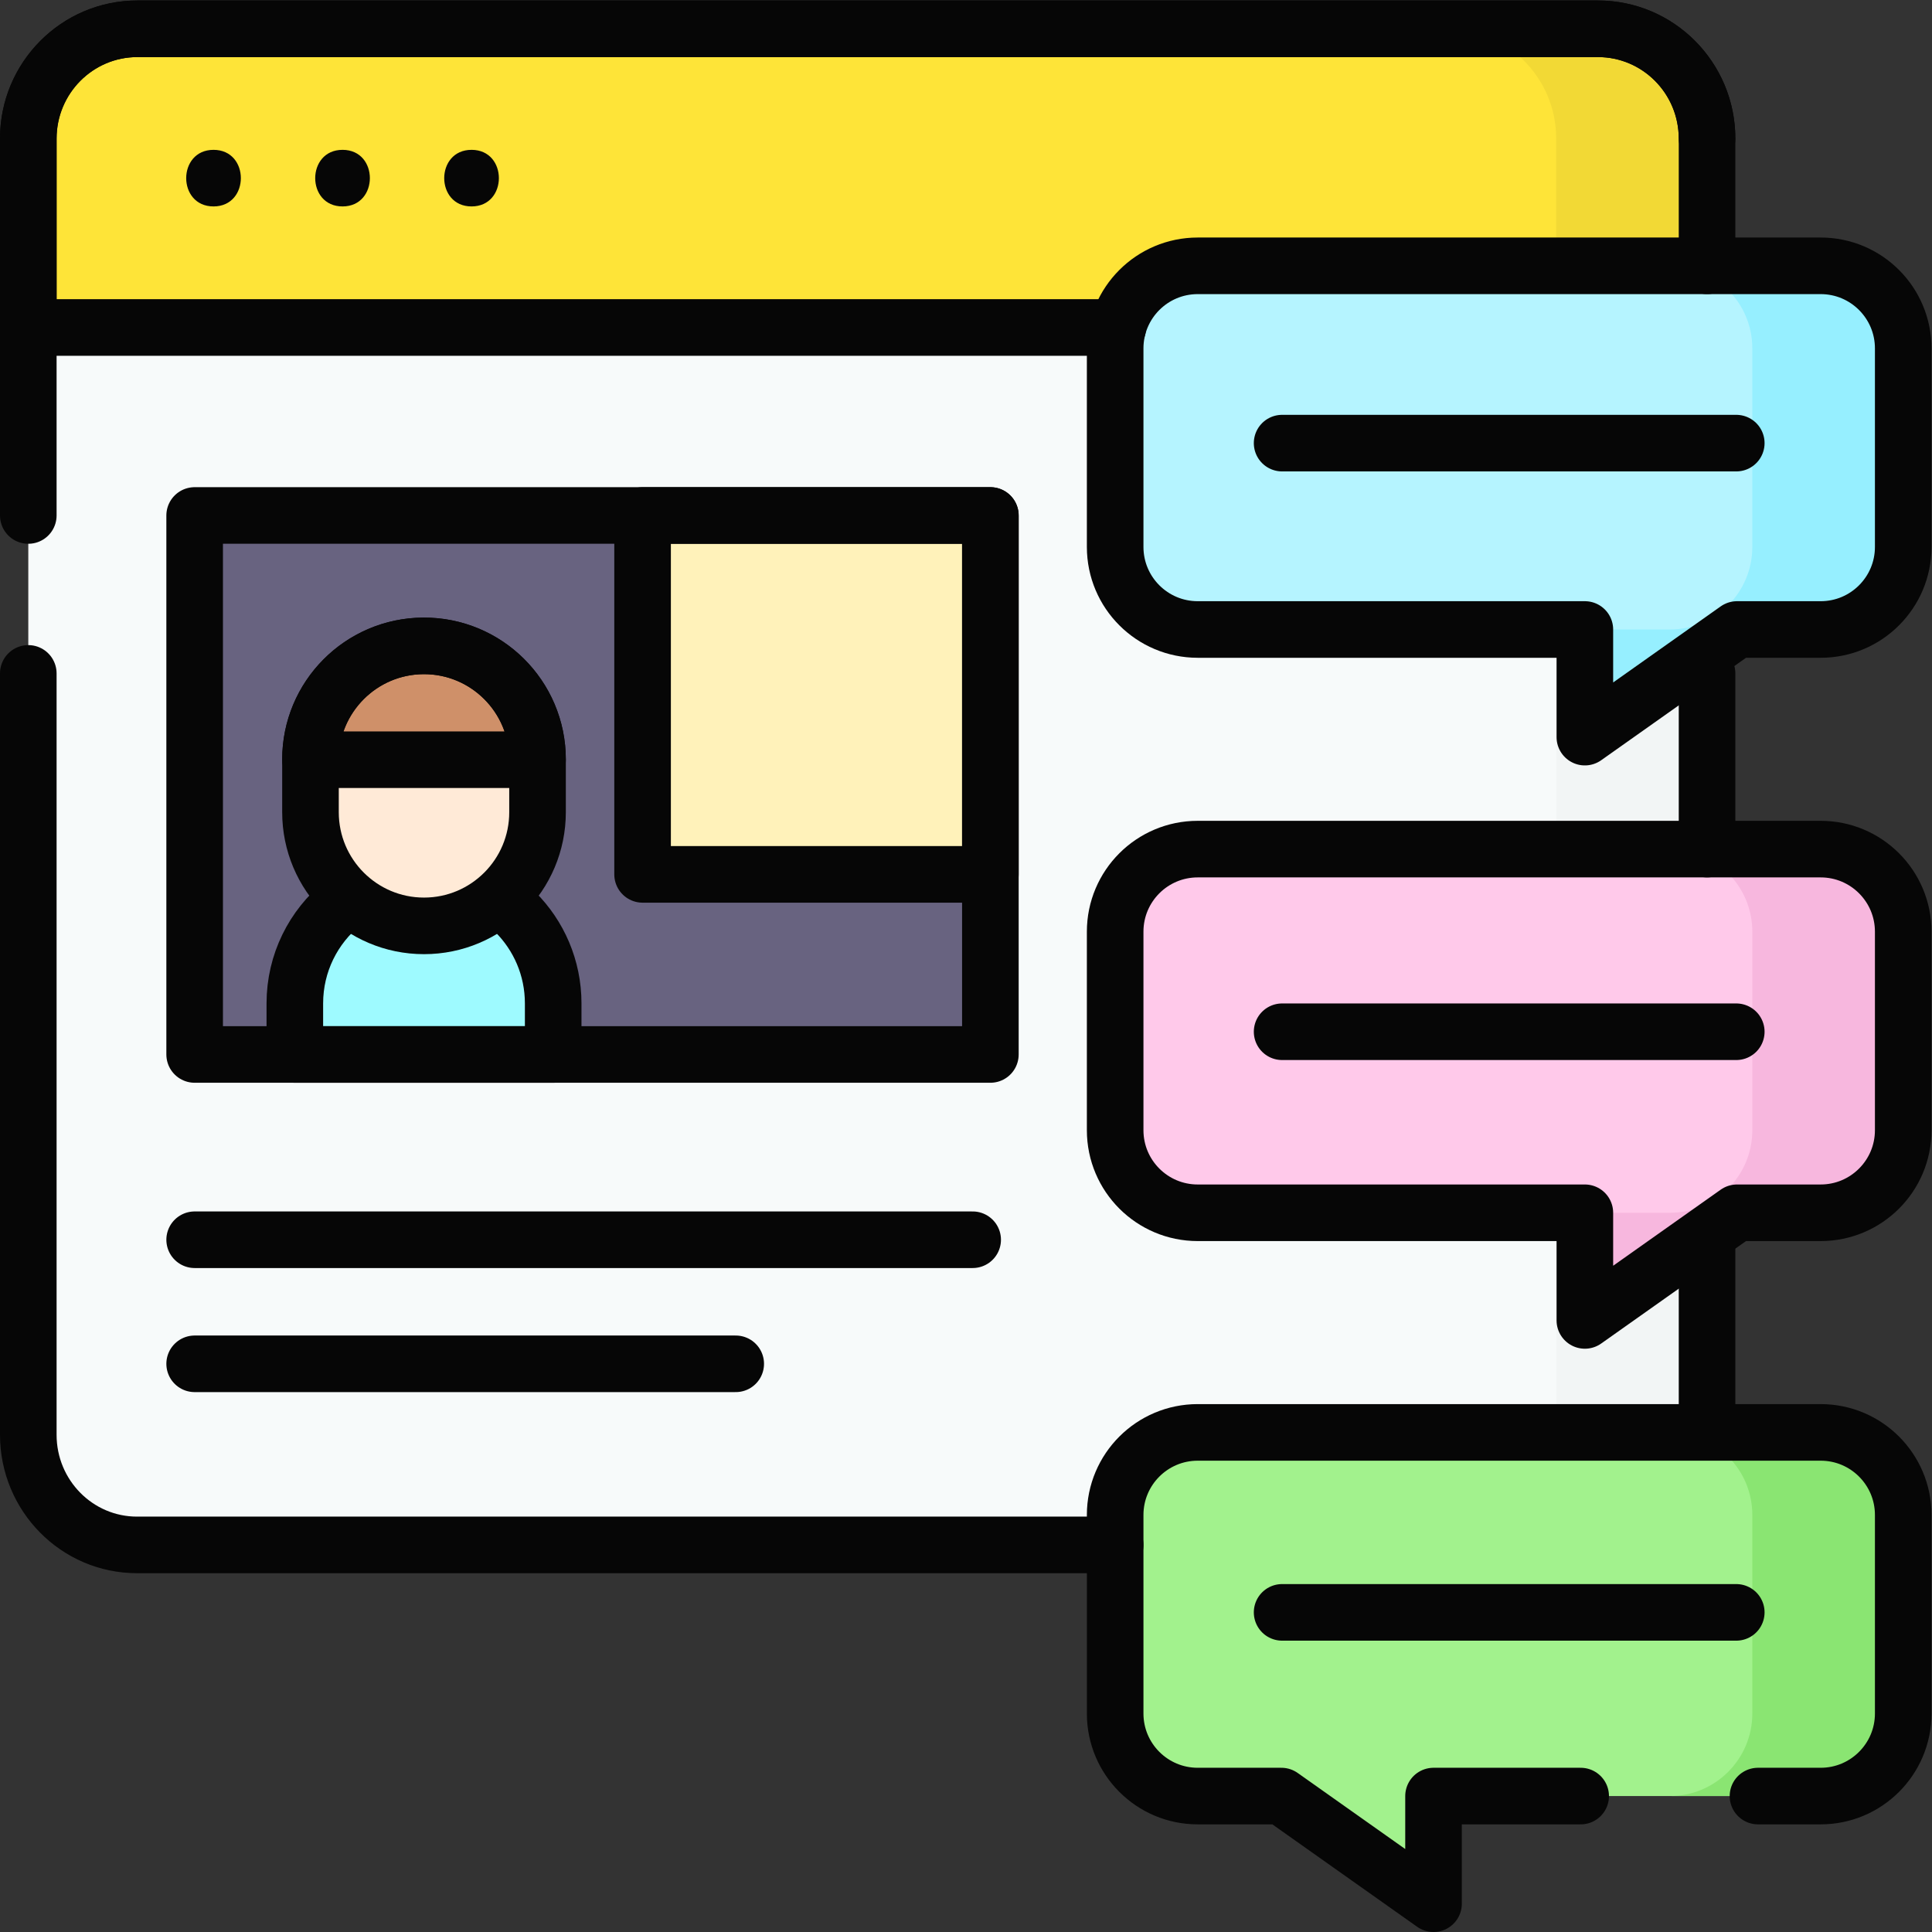<?xml version="1.0" encoding="UTF-8" standalone="no"?>
<!-- Created with Inkscape (http://www.inkscape.org/) -->

<svg
   version="1.1"
   id="svg2775"
   xml:space="preserve"
   width="682.667"
   height="682.667"
   viewBox="0 0 682.667 682.667"
   xmlns="http://www.w3.org/2000/svg"
   xmlns:svg="http://www.w3.org/2000/svg"><rect x="0" y="0" width="682.667" height="682.667" fill="#333333" stroke="none"/><defs
     id="defs2779"><clipPath
       clipPathUnits="userSpaceOnUse"
       id="clipPath2789"><path
         d="M 0,512 H 512 V 0 H 0 Z"
         id="path2787" /></clipPath></defs><g
     id="g2781"
     transform="matrix(1.333,0,0,-1.333,0,682.667)"><g
       id="g2783"><g
         id="g2785"
         clip-path="url(#clipPath2789)"><g
           id="g2791"
           transform="translate(36.333,102.608)"><path
             d="M 0,0 C -15.924,0 -28.833,13.074 -28.833,29.201 V 372.69 c 0,16.128 12.909,29.202 28.833,29.202 h 387.335 c 15.924,0 28.832,-13.074 28.832,-29.202 V 29.201 C 416.167,13.074 403.259,0 387.335,0 Z"
             style="fill:#f7fafa;fill-opacity:1;fill-rule:nonzero;stroke:none"
             id="path2793" /></g><g
           id="g2795"
           transform="translate(423.668,504.5)"><path
             d="m 0,0 h -40 c 15.924,0 28.833,-13.074 28.833,-29.201 v -343.49 c 0,-16.127 -12.909,-29.201 -28.833,-29.201 H 0 c 15.924,0 28.833,13.074 28.833,29.201 v 343.49 C 28.833,-13.074 15.924,0 0,0"
             style="fill:#f2f5f5;fill-opacity:1;fill-rule:nonzero;stroke:none"
             id="path2797" /></g><g
           id="g2799"
           transform="translate(452.5,425.317)"><path
             d="m 0,0 h -445 v 50.167 c 0,16.024 12.991,29.016 29.016,29.016 H -29.016 C -12.991,79.183 0,66.192 0,50.167 Z"
             style="fill:#fee438;fill-opacity:1;fill-rule:nonzero;stroke:none"
             id="path2801" /></g><g
           id="g2803"
           transform="translate(423.484,504.5)"><path
             d="m 0,0 h -40 c 16.025,0 29.016,-12.991 29.016,-29.016 v -50.167 h 40 v 50.167 C 29.016,-12.991 16.025,0 0,0"
             style="fill:#f2d935;fill-opacity:1;fill-rule:nonzero;stroke:none"
             id="path2805" /></g><g
           id="g2807"
           transform="translate(262.526,232.615)"><path
             d="M 0,0 H -115.889 L -150.13,10 -184.372,0 h -26.556 V 142.873 H -92.192 L 0,47.737 Z"
             style="fill:#686380;fill-opacity:1;fill-rule:nonzero;stroke:none"
             id="path2809" /></g><g
           id="g2811"
           transform="translate(146.637,232.615)"><path
             d="m 0,0 h -68.483 v 13.54 c 0,18.887 15.311,34.197 34.197,34.197 h 0.089 C -15.311,47.737 0,32.427 0,13.54 Z"
             style="fill:#9efaff;fill-opacity:1;fill-rule:nonzero;stroke:none"
             id="path2813" /></g><g
           id="g2815"
           transform="translate(112.026,340.918)"><path
             d="m 0,0 c 16.764,0.206 30.463,-13.313 30.463,-30.06 v -14.02 c 0,-16.644 -13.474,-30.136 -30.094,-30.136 v 0 c -16.62,0 -30.094,13.492 -30.094,30.136 v 14.02 c 0,16.459 13.25,29.858 29.725,30.06"
             style="fill:#ffead7;fill-opacity:1;fill-rule:nonzero;stroke:none"
             id="path2817" /></g><g
           id="g2819"
           transform="translate(82.301,310.744)"><path
             d="m 0,0 c 0,16.667 13.474,30.177 30.094,30.177 v 0 c 16.62,0 30.094,-13.51 30.094,-30.177 z"
             style="fill:#cf9069;fill-opacity:1;fill-rule:nonzero;stroke:none"
             id="path2821" /></g><path
           d="m 262.526,280.352 h -92.192 v 95.135 h 92.192 z"
           style="fill:#fff2ba;fill-opacity:1;fill-rule:nonzero;stroke:none"
           id="path2823" /><g
           id="g2825"
           transform="translate(482.614,441.665)"><path
             d="m 0,0 h -165.124 c -12.087,0 -21.886,-9.799 -21.886,-21.886 v -52.627 c 0,-12.088 9.799,-21.887 21.886,-21.887 h 102.62 v -28.533 L -22.168,-96.4 H 0 c 12.087,0 21.886,9.799 21.886,21.887 v 52.627 C 21.886,-9.799 12.087,0 0,0"
             style="fill:#b5f4ff;fill-opacity:1;fill-rule:nonzero;stroke:none"
             id="path2827" /></g><g
           id="g2829"
           transform="translate(482.614,441.665)"><path
             d="m 0,0 h -40 c 12.087,0 21.886,-9.799 21.886,-21.886 V -74.513 C -18.114,-86.601 -27.913,-96.4 -40,-96.4 h -22.168 l -0.336,-0.238 v -28.295 L -22.168,-96.4 H 0 c 12.087,0 21.886,9.799 21.886,21.887 v 52.627 C 21.886,-9.799 12.087,0 0,0"
             style="fill:#96efff;fill-opacity:1;fill-rule:nonzero;stroke:none"
             id="path2831" /></g><g
           id="g2833"
           transform="translate(317.49,132.434)"><path
             d="m 0,0 h 165.124 c 12.087,0 21.886,-9.799 21.886,-21.887 v -52.627 c 0,-12.088 -9.799,-21.886 -21.886,-21.886 H 62.504 v -28.534 L 22.168,-96.4 H 0 c -12.087,0 -21.886,9.798 -21.886,21.886 v 52.627 C -21.886,-9.799 -12.087,0 0,0"
             style="fill:#a2f28d;fill-opacity:1;fill-rule:nonzero;stroke:none"
             id="path2835" /></g><g
           id="g2837"
           transform="translate(482.614,132.434)"><path
             d="m 0,0 h -40 c 12.087,0 21.886,-9.799 21.886,-21.887 V -74.514 C -18.114,-86.602 -27.913,-96.4 -40,-96.4 H 0 c 12.087,0 21.886,9.798 21.886,21.886 v 52.627 C 21.886,-9.799 12.087,0 0,0"
             style="fill:#8ae572;fill-opacity:1;fill-rule:nonzero;stroke:none"
             id="path2839" /></g><g
           id="g2841"
           transform="translate(482.614,287.049)"><path
             d="m 0,0 h -165.124 c -12.087,0 -21.886,-9.799 -21.886,-21.886 v -52.627 c 0,-12.088 9.799,-21.887 21.886,-21.887 h 102.62 v -28.533 L -22.168,-96.4 H 0 c 12.087,0 21.886,9.799 21.886,21.887 v 52.627 C 21.886,-9.799 12.087,0 0,0"
             style="fill:#ffc9ea;fill-opacity:1;fill-rule:nonzero;stroke:none"
             id="path2843" /></g><g
           id="g2845"
           transform="translate(482.614,287.049)"><path
             d="m 0,0 h -40 c 12.087,0 21.886,-9.799 21.886,-21.886 V -74.513 C -18.114,-86.601 -27.913,-96.4 -40,-96.4 h -22.168 l -0.336,-0.238 v -28.295 L -22.168,-96.4 H 0 c 12.087,0 21.886,9.799 21.886,21.887 v 52.627 C 21.886,-9.799 12.087,0 0,0"
             style="fill:#f7b7de;fill-opacity:1;fill-rule:nonzero;stroke:none"
             id="path2847" /></g><g
           id="g2849"
           transform="translate(7.5,375.487)"><path
             d="m 0,0 v 99.812 c 0,16.127 12.909,29.201 28.833,29.201 H 416.167 C 432.091,129.013 445,115.939 445,99.812 V 66.178"
             style="fill:none;stroke:#060606;stroke-width:15;stroke-linecap:round;stroke-linejoin:round;stroke-miterlimit:10;stroke-dasharray:none;stroke-opacity:1"
             id="path2851" /></g><g
           id="g2853"
           transform="translate(295.604,102.608)"><path
             d="m 0,0 h -259.271 c -15.924,0 -28.833,13.074 -28.833,29.201 v 201.817"
             style="fill:none;stroke:#060606;stroke-width:15;stroke-linecap:round;stroke-linejoin:round;stroke-miterlimit:10;stroke-dasharray:none;stroke-opacity:1"
             id="path2855" /></g><g
           id="g2857"
           transform="translate(452.5,183.501)"><path
             d="M 0,0 V -49.692"
             style="fill:none;stroke:#060606;stroke-width:15;stroke-linecap:round;stroke-linejoin:round;stroke-miterlimit:10;stroke-dasharray:none;stroke-opacity:1"
             id="path2859" /></g><g
           id="g2861"
           transform="translate(452.5,333.627)"><path
             d="M 0,0 V -46.578"
             style="fill:none;stroke:#060606;stroke-width:15;stroke-linecap:round;stroke-linejoin:round;stroke-miterlimit:10;stroke-dasharray:none;stroke-opacity:1"
             id="path2863" /></g><g
           id="g2865"
           transform="translate(296.313,425.317)"><path
             d="m 0,0 h -288.813 v 50.167 c 0,16.024 12.991,29.016 29.016,29.016 h 386.968 c 16.025,0 29.016,-12.991 29.016,-29.016"
             style="fill:none;stroke:#060606;stroke-width:15;stroke-linecap:round;stroke-linejoin:round;stroke-miterlimit:10;stroke-dasharray:none;stroke-opacity:1"
             id="path2867" /></g><g
           id="g2869"
           transform="translate(56.602,457.409)"><path
             d="M 0,0 C 9.651,0 9.667,15 0,15 -9.652,15 -9.668,0 0,0"
             style="fill:#060606;fill-opacity:1;fill-rule:nonzero;stroke:none"
             id="path2871" /></g><g
           id="g2873"
           transform="translate(90.8,457.409)"><path
             d="M 0,0 C 9.652,0 9.668,15 0,15 -9.652,15 -9.667,0 0,0"
             style="fill:#060606;fill-opacity:1;fill-rule:nonzero;stroke:none"
             id="path2875" /></g><g
           id="g2877"
           transform="translate(124.998,457.409)"><path
             d="M 0,0 C 9.652,0 9.668,15 0,15 -9.652,15 -9.668,0 0,0"
             style="fill:#060606;fill-opacity:1;fill-rule:nonzero;stroke:none"
             id="path2879" /></g><path
           d="M 262.526,232.615 H 51.598 v 142.873 h 210.928 z"
           style="fill:none;stroke:#060606;stroke-width:15;stroke-linecap:round;stroke-linejoin:round;stroke-miterlimit:10;stroke-dasharray:none;stroke-opacity:1"
           id="path2881" /><g
           id="g2883"
           transform="translate(136.621,270.336)"><path
             d="m 0,0 c 6.188,-6.188 10.016,-14.738 10.016,-24.181 v -13.54 h -68.483 v 13.54 c 0,10.716 4.929,20.28 12.643,26.551"
             style="fill:none;stroke:#060606;stroke-width:15;stroke-linecap:round;stroke-linejoin:round;stroke-miterlimit:10;stroke-dasharray:none;stroke-opacity:1"
             id="path2885" /></g><g
           id="g2887"
           transform="translate(112.026,340.918)"><path
             d="m 0,0 c 16.764,0.206 30.463,-13.313 30.463,-30.06 v -14.02 c 0,-16.644 -13.474,-30.136 -30.094,-30.136 v 0 c -16.62,0 -30.094,13.492 -30.094,30.136 v 14.02 c 0,16.459 13.25,29.858 29.725,30.06 z"
             style="fill:none;stroke:#060606;stroke-width:15;stroke-linecap:round;stroke-linejoin:round;stroke-miterlimit:10;stroke-dasharray:none;stroke-opacity:1"
             id="path2889" /></g><g
           id="g2891"
           transform="translate(82.301,310.744)"><path
             d="m 0,0 c 0,16.667 13.474,30.177 30.094,30.177 v 0 c 16.62,0 30.094,-13.51 30.094,-30.177 z"
             style="fill:none;stroke:#060606;stroke-width:15;stroke-linecap:round;stroke-linejoin:round;stroke-miterlimit:10;stroke-dasharray:none;stroke-opacity:1"
             id="path2893" /></g><path
           d="m 262.526,280.352 h -92.192 v 95.135 h 92.192 z"
           style="fill:none;stroke:#060606;stroke-width:15;stroke-linecap:round;stroke-linejoin:round;stroke-miterlimit:10;stroke-dasharray:none;stroke-opacity:1"
           id="path2895" /><g
           id="g2897"
           transform="translate(51.598,183.501)"><path
             d="M 0,0 H 206.234"
             style="fill:none;stroke:#060606;stroke-width:15;stroke-linecap:round;stroke-linejoin:round;stroke-miterlimit:10;stroke-dasharray:none;stroke-opacity:1"
             id="path2899" /></g><g
           id="g2901"
           transform="translate(51.598,150.613)"><path
             d="M 0,0 H 143.425"
             style="fill:none;stroke:#060606;stroke-width:15;stroke-linecap:round;stroke-linejoin:round;stroke-miterlimit:10;stroke-dasharray:none;stroke-opacity:1"
             id="path2903" /></g><g
           id="g2905"
           transform="translate(482.614,441.665)"><path
             d="m 0,0 h -165.124 c -12.087,0 -21.886,-9.799 -21.886,-21.886 v -52.627 c 0,-12.088 9.799,-21.887 21.886,-21.887 h 102.62 v -28.533 L -22.168,-96.4 H 0 c 12.087,0 21.886,9.799 21.886,21.887 v 52.627 C 21.886,-9.799 12.087,0 0,0 Z"
             style="fill:none;stroke:#060606;stroke-width:15;stroke-linecap:round;stroke-linejoin:round;stroke-miterlimit:10;stroke-dasharray:none;stroke-opacity:1"
             id="path2907" /></g><g
           id="g2909"
           transform="translate(339.857,394.666)"><path
             d="M 0,0 H 120.389"
             style="fill:none;stroke:#060606;stroke-width:15;stroke-linecap:round;stroke-linejoin:round;stroke-miterlimit:10;stroke-dasharray:none;stroke-opacity:1"
             id="path2911" /></g><g
           id="g2913"
           transform="translate(419,36.033)"><path
             d="M 0,0 H -39.006 V -28.533 L -79.342,0 h -22.168 c -12.087,0 -21.886,9.799 -21.886,21.887 v 52.627 c 0,12.087 9.799,21.886 21.886,21.886 H 63.614 C 75.701,96.4 85.5,86.601 85.5,74.514 V 21.887 C 85.5,9.799 75.701,0 63.614,0 H 47"
             style="fill:none;stroke:#060606;stroke-width:15;stroke-linecap:round;stroke-linejoin:round;stroke-miterlimit:10;stroke-dasharray:none;stroke-opacity:1"
             id="path2915" /></g><g
           id="g2917"
           transform="translate(339.857,84.728)"><path
             d="M 0,0 H 120.389"
             style="fill:none;stroke:#060606;stroke-width:15;stroke-linecap:round;stroke-linejoin:round;stroke-miterlimit:10;stroke-dasharray:none;stroke-opacity:1"
             id="path2919" /></g><g
           id="g2921"
           transform="translate(482.614,287.049)"><path
             d="m 0,0 h -165.124 c -12.087,0 -21.886,-9.799 -21.886,-21.886 v -52.627 c 0,-12.088 9.799,-21.887 21.886,-21.887 h 102.62 v -28.533 L -22.168,-96.4 H 0 c 12.087,0 21.886,9.799 21.886,21.887 v 52.627 C 21.886,-9.799 12.087,0 0,0 Z"
             style="fill:none;stroke:#060606;stroke-width:15;stroke-linecap:round;stroke-linejoin:round;stroke-miterlimit:10;stroke-dasharray:none;stroke-opacity:1"
             id="path2923" /></g><g
           id="g2925"
           transform="translate(339.857,238.637)"><path
             d="M 0,0 H 120.389"
             style="fill:none;stroke:#060606;stroke-width:15;stroke-linecap:round;stroke-linejoin:round;stroke-miterlimit:10;stroke-dasharray:none;stroke-opacity:1"
             id="path2927" /></g></g></g></g></svg>
